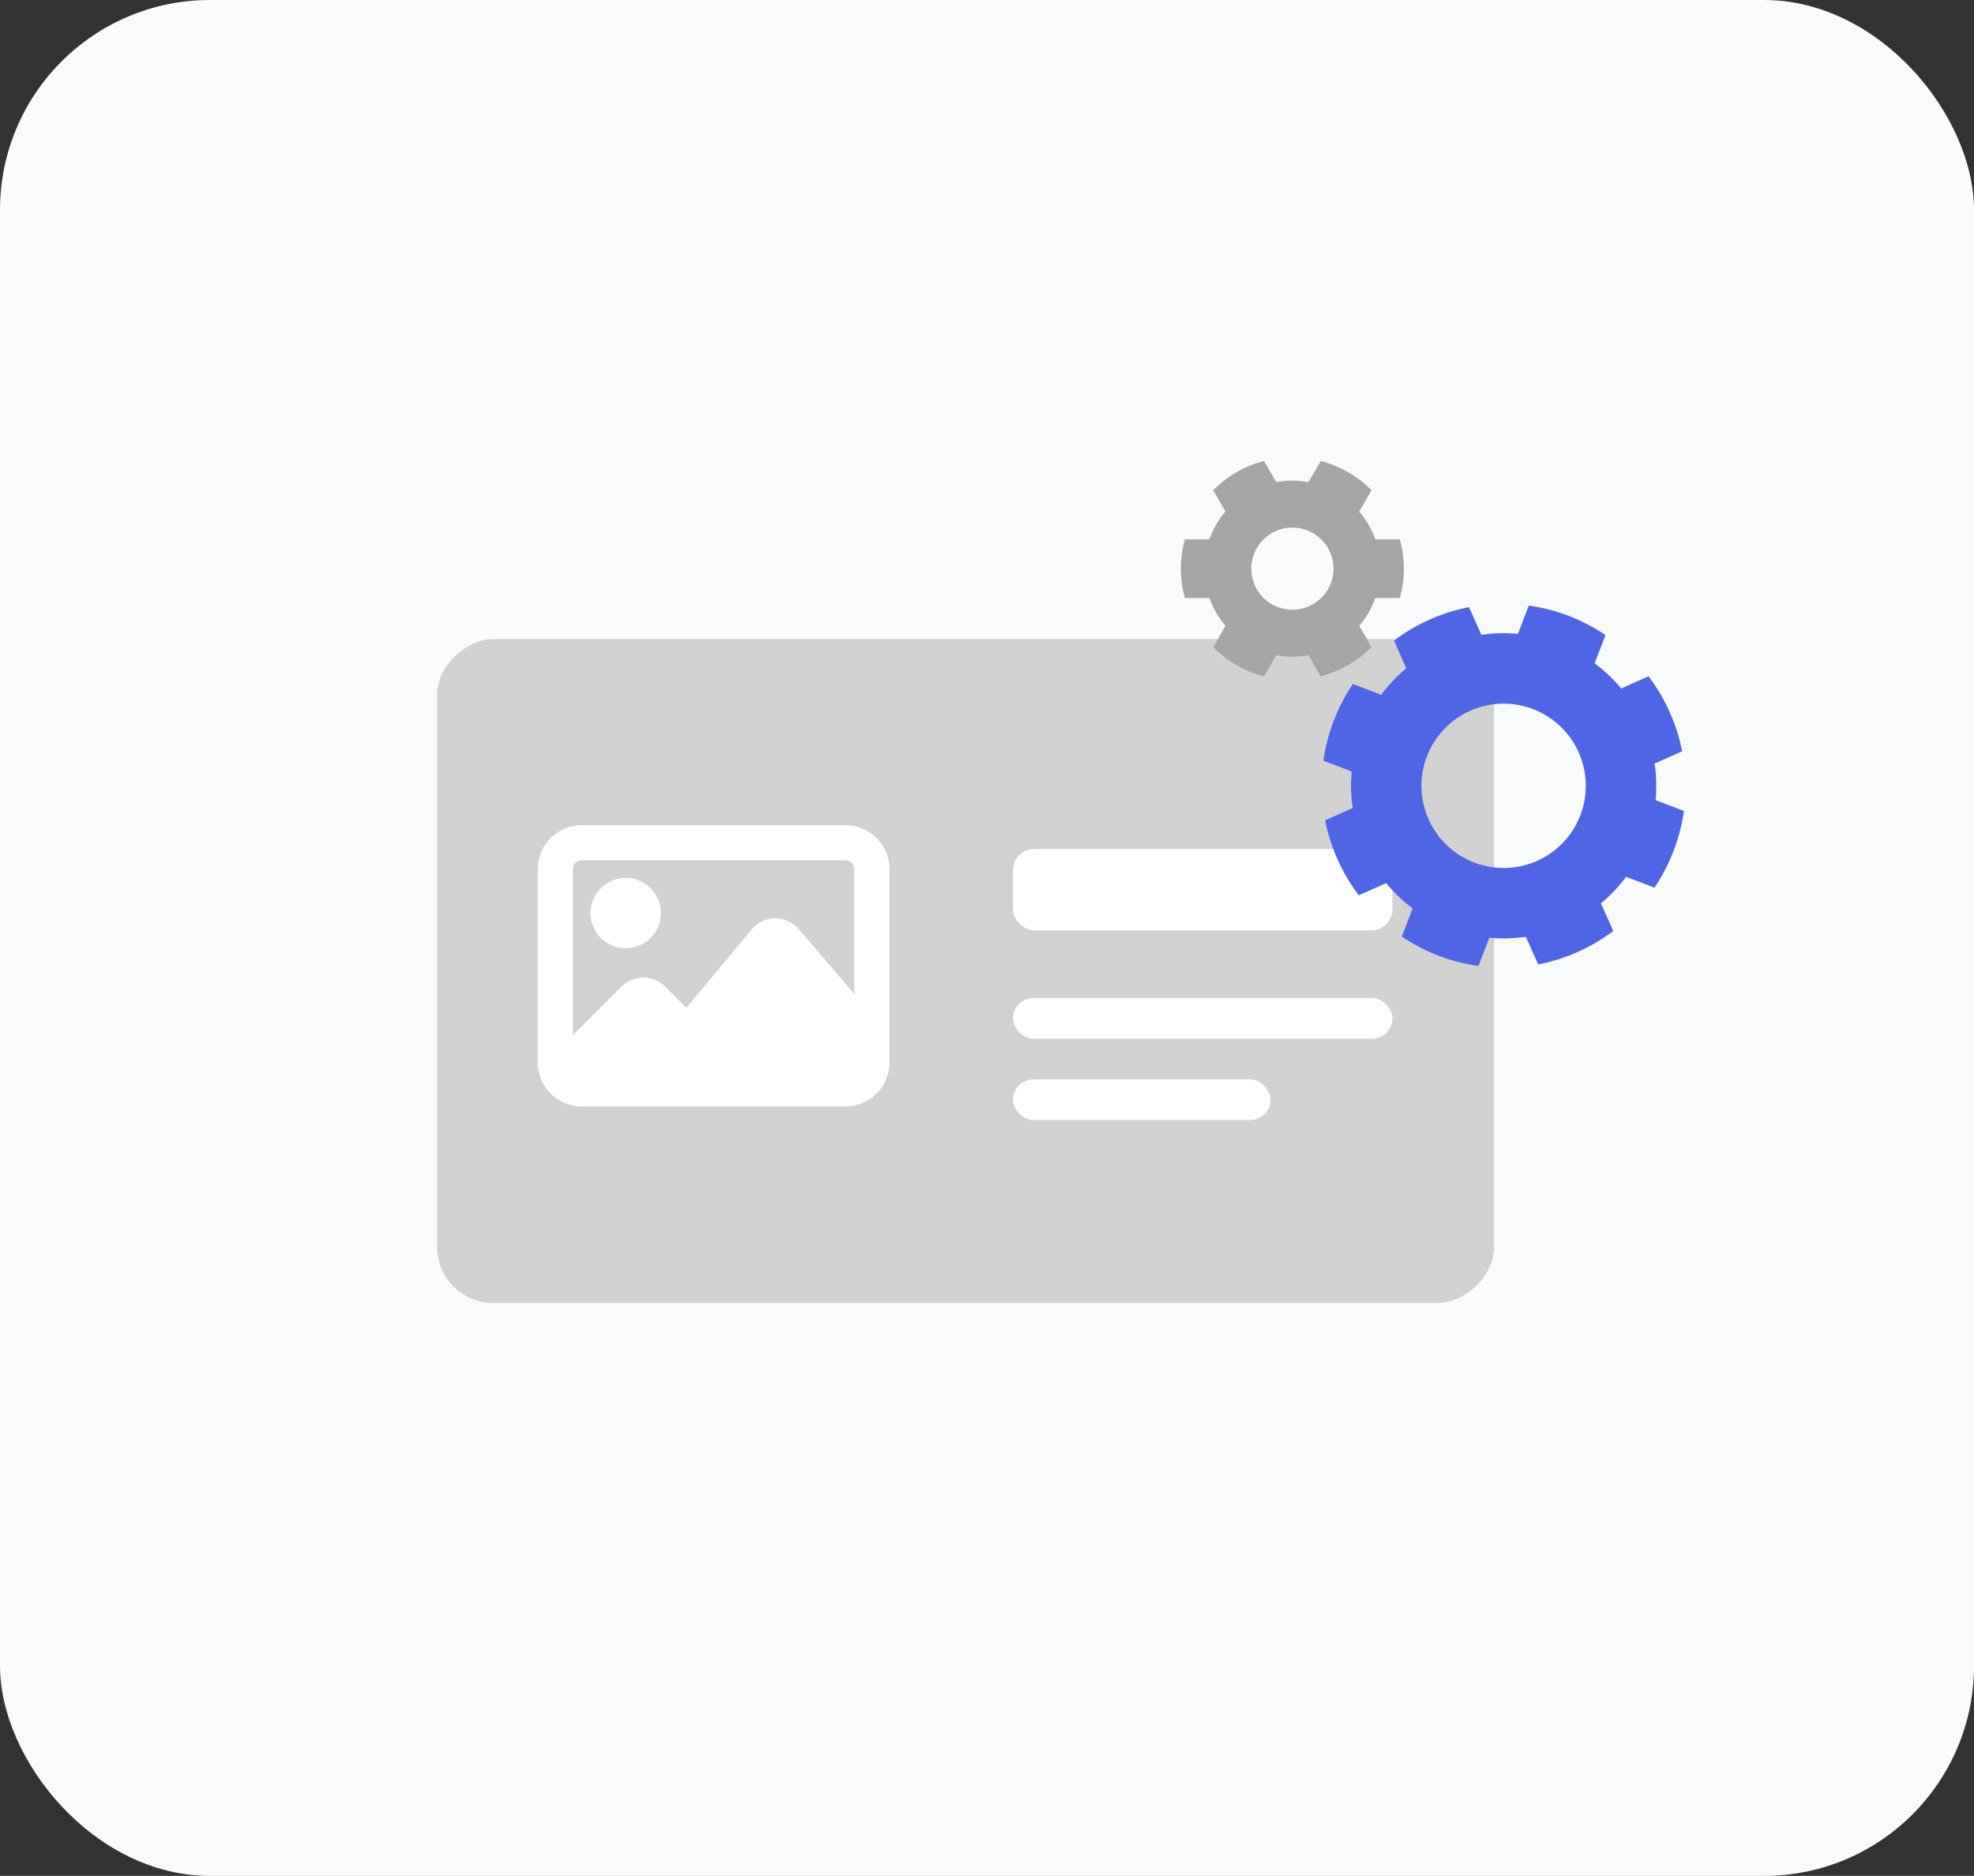 <svg xmlns="http://www.w3.org/2000/svg" width="282" height="268" viewBox="0 0 282 268">
  <rect x="0" y="0" width="282" height="268" fill="#333333" stroke="none"/>
  <g id="Group_4326" data-name="Group 4326" transform="translate(-168 -4665)">
    <g id="Group_4311" data-name="Group 4311" transform="translate(168 4665)">
      <rect id="Rectangle_2632" data-name="Rectangle 2632" width="282" height="268" rx="30" fill="#f8fafb"/>
    </g>
    <g id="Group_3874" data-name="Group 3874" transform="translate(-798.052 -4449.506)">
      <g id="Group_3873" data-name="Group 3873" transform="translate(1028.5 9205.797)">
        <rect id="Rectangle_8827" data-name="Rectangle 8827" width="94.854" height="150.993" rx="8" transform="translate(150.993 0) rotate(90)" fill="#d1d1d1"/>
        <rect id="Rectangle_8828" data-name="Rectangle 8828" width="54.203" height="11.615" rx="3" transform="translate(82.272 30.005)" fill="#fff"/>
        <rect id="Rectangle_8829" data-name="Rectangle 8829" width="54.203" height="5.807" rx="2.904" transform="translate(82.272 51.299)" fill="#fff"/>
        <rect id="Rectangle_8830" data-name="Rectangle 8830" width="36.78" height="5.807" rx="2.904" transform="translate(82.272 62.914)" fill="#fff"/>
        <g id="image_2_" data-name="image (2)" transform="translate(14.379 26.595)">
          <path id="Path_8784" data-name="Path 8784" d="M154.344,74.54a5.024,5.024,0,1,0-5.024-5.024A5.029,5.029,0,0,0,154.344,74.54Zm0,0" transform="translate(-141.784 -56.956)" fill="#fff"/>
          <path id="Path_8785" data-name="Path 8785" d="M129.278.492H91.6a6.289,6.289,0,0,0-6.28,6.28V34.4a6.289,6.289,0,0,0,6.28,6.28h37.678a6.289,6.289,0,0,0,6.28-6.28V6.772a6.289,6.289,0,0,0-6.28-6.28ZM91.6,5.516h37.678a1.256,1.256,0,0,1,1.256,1.256V24.6L122.6,15.345a4.5,4.5,0,0,0-3.369-1.544,4.391,4.391,0,0,0-3.356,1.585l-9.329,11.2-3.039-3.032a4.409,4.409,0,0,0-6.229,0l-6.933,6.93V6.772A1.256,1.256,0,0,1,91.6,5.516Zm0,0" transform="translate(-85.32 -0.492)" fill="#fff"/>
        </g>
      </g>
      <g id="settings_8_" data-name="settings (8)" transform="translate(1134.747 9252.512) rotate(-90)">
        <g id="Group_1486" data-name="Group 1486" transform="translate(0 20.364)">
          <g id="Group_1485" data-name="Group 1485">
            <path id="Path_14067" data-name="Path 14067" d="M47.445,27.789a21.6,21.6,0,0,0-.137-5.221l3.954-1.763a26.046,26.046,0,0,0-4.774-10.722l-3.957,1.761a21.668,21.668,0,0,0-3.788-3.594L40.294,4.21A26.163,26.163,0,0,0,29.338,0L27.785,4.045a21.6,21.6,0,0,0-5.221.137L20.812.248A26.143,26.143,0,0,0,10.1,5.049l1.74,3.909a21.632,21.632,0,0,0-3.6,3.788L4.214,11.2a25.7,25.7,0,0,0-2.74,5.236A26.453,26.453,0,0,0,0,22.151L4.041,23.7a21.6,21.6,0,0,0,.137,5.221L.224,30.685A26.026,26.026,0,0,0,5,41.407l3.954-1.761a21.59,21.59,0,0,0,3.79,3.6l-1.551,4.044a26.163,26.163,0,0,0,10.956,4.21L23.7,47.449a21.663,21.663,0,0,0,5.221-.139l1.752,3.934a26.141,26.141,0,0,0,10.713-4.8l-1.742-3.909a21.634,21.634,0,0,0,3.6-3.788l4.028,1.546a25.72,25.72,0,0,0,2.74-5.234,26.17,26.17,0,0,0,1.477-5.718ZM36.7,29.951a11.738,11.738,0,1,1-6.756-15.164A11.739,11.739,0,0,1,36.7,29.951Z" fill="#5065e5"/>
          </g>
        </g>
        <g id="Group_1488" data-name="Group 1488" transform="translate(41.376 0)">
          <g id="Group_1487" data-name="Group 1487">
            <path id="Path_14068" data-name="Path 14068" d="M27.964,15.927a12.623,12.623,0,0,0-.218-2.294l3.031-1.751a15.908,15.908,0,0,0-4.185-7.264L23.553,6.373a12.488,12.488,0,0,0-3.972-2.29V.577a15.51,15.51,0,0,0-8.383,0V4.084a12.526,12.526,0,0,0-3.972,2.29L4.185,4.62A15.943,15.943,0,0,0,0,11.884l3.032,1.751a12.117,12.117,0,0,0,0,4.588L0,19.974a15.936,15.936,0,0,0,4.185,7.264l3.039-1.755a12.5,12.5,0,0,0,3.972,2.29V31.28a15.51,15.51,0,0,0,8.383,0V27.773a12.512,12.512,0,0,0,3.972-2.29l3.039,1.755a15.908,15.908,0,0,0,4.185-7.264l-3.031-1.751A12.533,12.533,0,0,0,27.964,15.927ZM15.391,21.8a5.869,5.869,0,1,1,5.867-5.87A5.87,5.87,0,0,1,15.391,21.8Z" fill="#a5a5a5"/>
          </g>
        </g>
      </g>
    </g>
  </g>
</svg>
